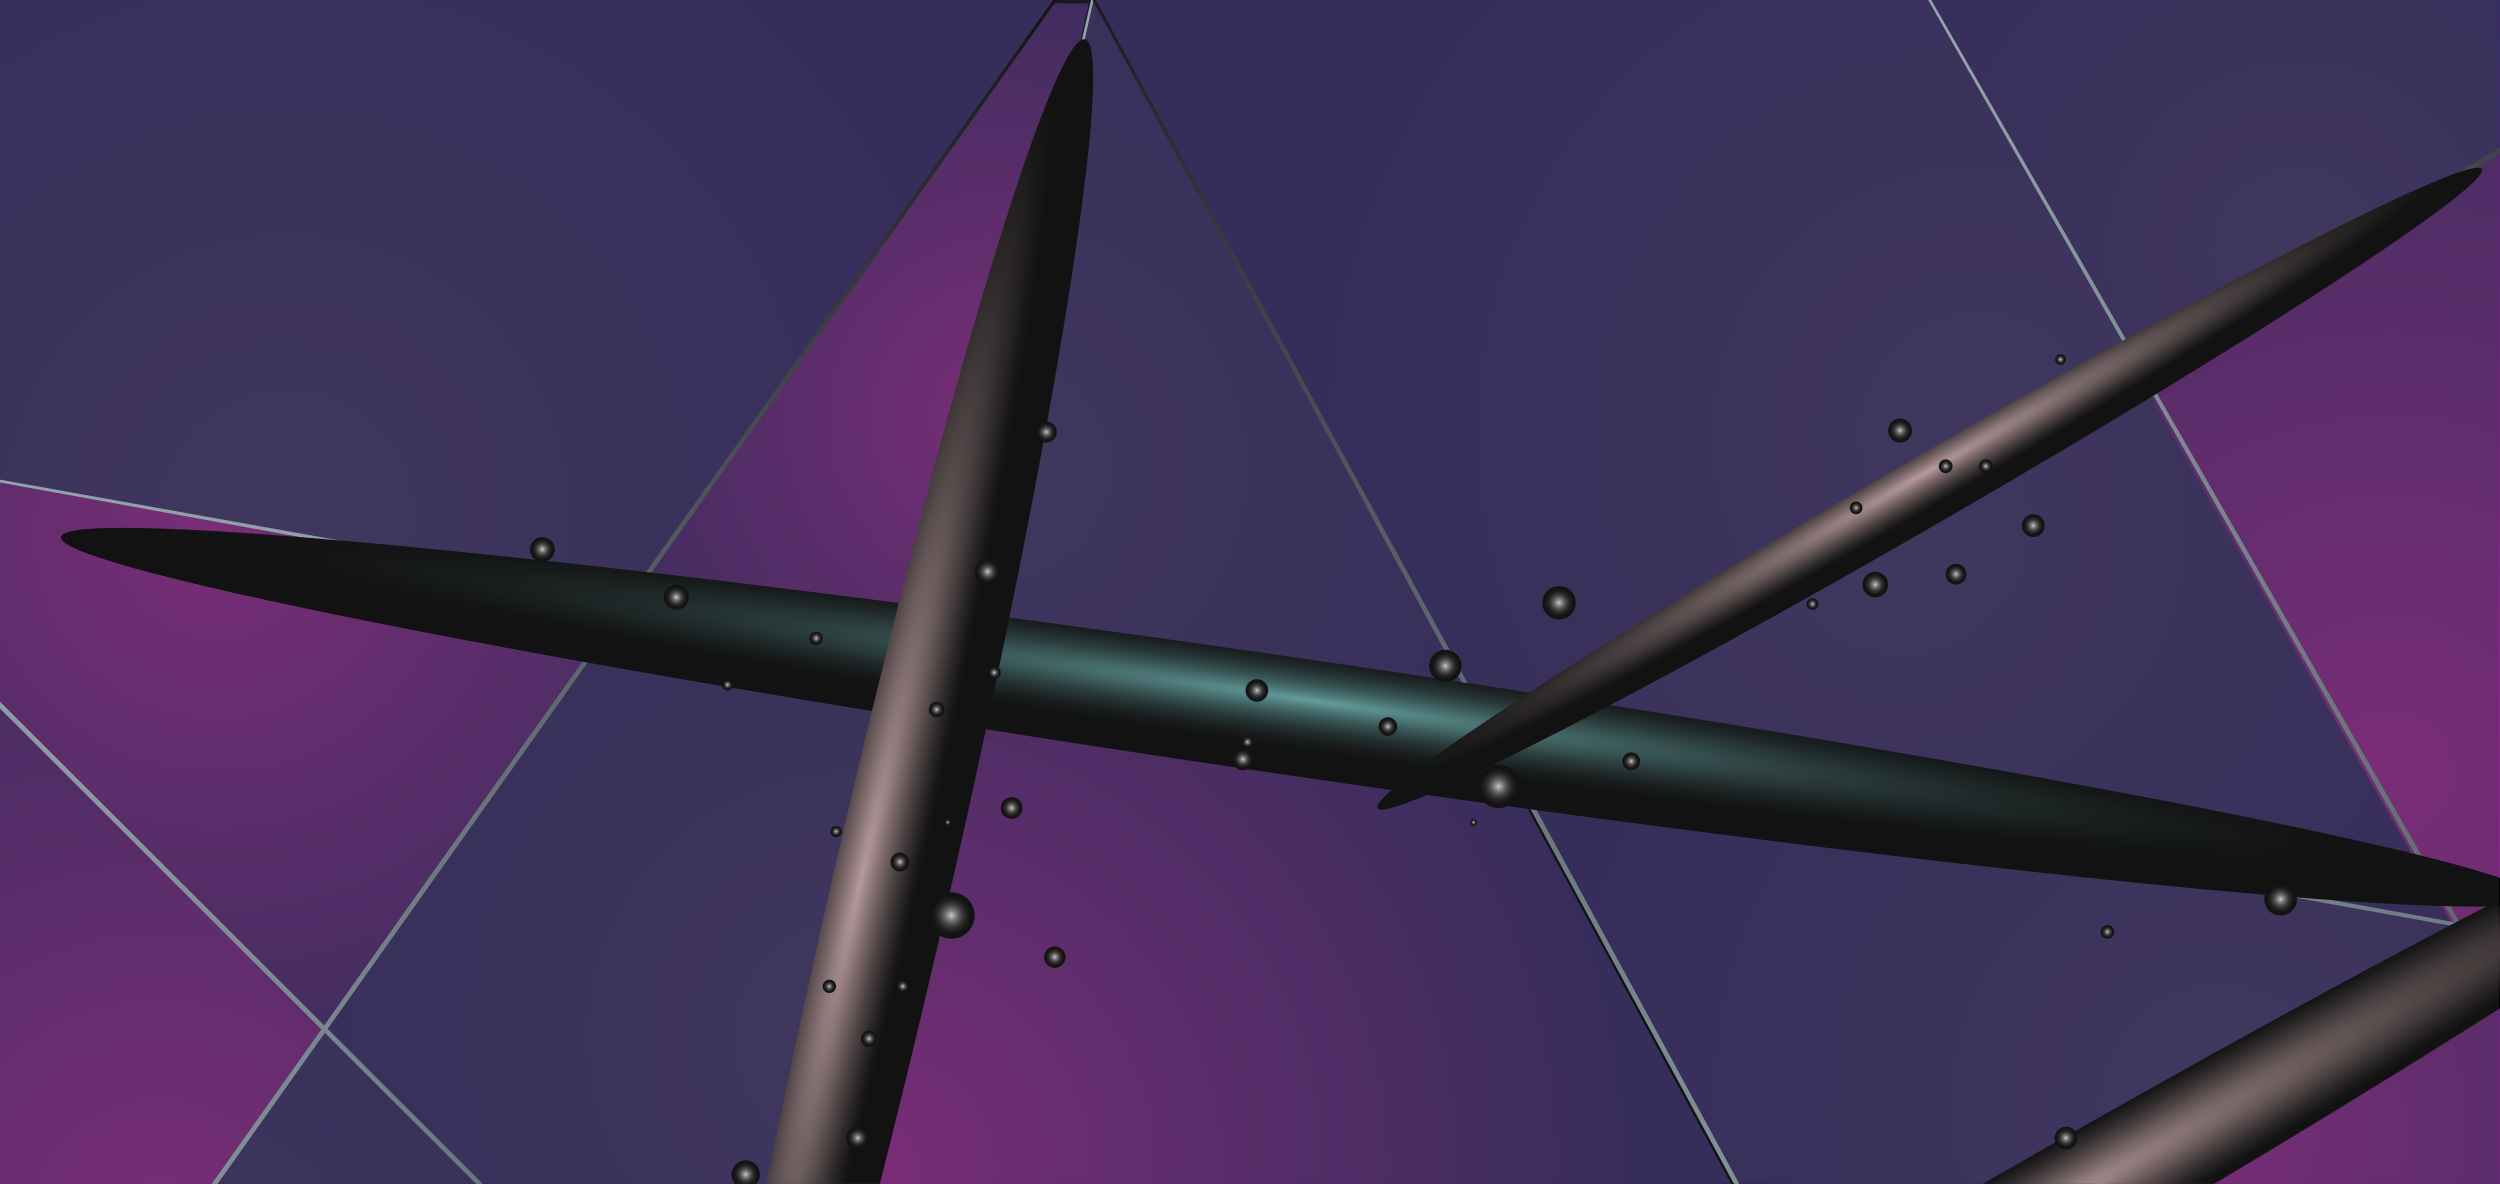 <svg width="1700" height="805" viewBox="0 0 1700 805" fill="none" xmlns="http://www.w3.org/2000/svg">
<rect x="0" y="0" width="1700" height="805" fill="#333333" stroke="none"/>
<path d="M-145.16 1208.38L2006.29 1208.38L2006.29 0L-145.16 0L-145.16 1208.38Z" fill="url(#paint0_radial_656_1051)"/>
<path style="mix-blend-mode:color-dodge" d="M220.67 699.803L516.768 995.453L642.174 443.089L430.071 404.79L220.67 699.803Z" fill="url(#paint1_radial_656_1051)"/>
<path style="mix-blend-mode:color-dodge" d="M724.528 1202.91L1239.02 912.119L1021.69 511.626L1012.4 509.947L642.174 443.089L516.768 995.453L724.528 1202.91Z" fill="url(#paint2_radial_656_1051)"/>
<path style="mix-blend-mode:color-dodge" d="M430.071 404.79L-145.16 300.914L-145.16 334.52L220.67 699.803L430.071 404.79Z" fill="url(#paint3_radial_656_1051)"/>
<path style="mix-blend-mode:color-dodge" d="M430.071 404.79L715.603 2.534L717.401 0L742.771 0L642.174 443.089L640.683 442.821L640.291 442.748L430.071 404.79Z" fill="url(#paint4_radial_656_1051)"/>
<path style="mix-blend-mode:color-dodge" d="M717.401 0L-145.16 0L-145.16 300.915L430.071 404.79L717.401 0Z" fill="url(#paint5_radial_656_1051)"/>
<path style="mix-blend-mode:color-dodge" d="M1723.42 638.343L1671.83 629.028L1688.45 658.102L1723.42 638.343Z" fill="url(#paint6_radial_656_1051)"/>
<path style="mix-blend-mode:color-dodge" d="M1018.74 506.188L1012.4 509.947L1021.69 511.626L1018.74 506.188Z" fill="url(#paint7_radial_656_1051)"/>
<path style="mix-blend-mode:color-dodge" d="M1239.02 912.119L1688.45 658.102L1671.83 629.028L1021.69 511.626L1239.02 912.119Z" fill="url(#paint8_radial_656_1051)"/>
<path style="mix-blend-mode:color-dodge" d="M1671.83 629.028L1454.05 248.143L1018.74 506.188L1021.69 511.626L1671.83 629.028Z" fill="url(#paint9_radial_656_1051)"/>
<path style="mix-blend-mode:color-dodge" d="M1872.65 -3.05176e-05L1312.18 1.84806e-05L1454.05 248.143L1872.65 -3.05176e-05Z" fill="url(#paint10_radial_656_1051)"/>
<path style="mix-blend-mode:color-dodge" d="M1671.83 629.028L1723.42 638.343L2006.29 478.468L2006.29 -6.10352e-05L1872.65 -4.93528e-05L1454.05 248.143L1671.83 629.028Z" fill="url(#paint11_radial_656_1051)"/>
<path style="mix-blend-mode:color-dodge" d="M642.174 443.089L742.771 4.7014e-05L744.048 4.69024e-05L1018.74 506.188L1017.32 507.027L1012.4 509.947L643.664 443.358L642.174 443.089Z" fill="url(#paint12_radial_656_1051)"/>
<path style="mix-blend-mode:color-dodge" d="M744.048 4.68118e-05L1312.18 -2.85593e-06L1454.05 248.143L1020.15 505.354L1018.74 506.188L744.048 4.68118e-05Z" fill="url(#paint13_radial_656_1051)"/>
<path style="mix-blend-mode:color-dodge" d="M220.67 699.803L-140.33 1208.38L468.428 1208.38L516.768 995.453L220.67 699.803Z" fill="url(#paint14_radial_656_1051)"/>
<path style="mix-blend-mode:color-dodge" d="M1688.45 658.102L2003.07 1208.38L2006.29 1208.38L2006.29 689.425L1723.42 638.343L1688.45 658.102Z" fill="url(#paint15_radial_656_1051)"/>
<path style="mix-blend-mode:color-dodge" d="M-145.16 334.52L-145.16 1208.38L-140.33 1208.38L220.67 699.803L-145.16 334.52Z" fill="url(#paint16_radial_656_1051)"/>
<path style="mix-blend-mode:color-dodge" d="M1239.02 912.119L1399.79 1208.38L2003.07 1208.38L1688.45 658.102L1239.02 912.119Z" fill="url(#paint17_radial_656_1051)"/>
<path style="mix-blend-mode:color-dodge" d="M220.67 699.803L516.768 995.453L642.174 443.089L430.071 404.79L220.67 699.803Z" fill="url(#paint18_radial_656_1051)"/>
<path style="mix-blend-mode:color-dodge" d="M721.99 1205.44L1236.48 914.654L1019.15 514.16L1009.86 512.481L639.636 445.629L514.23 997.993L721.99 1205.44Z" fill="url(#paint19_radial_656_1051)"/>
<path style="mix-blend-mode:color-dodge" d="M430.071 404.79L-145.16 300.914L-145.16 334.52L220.67 699.803L430.071 404.79Z" fill="url(#paint20_radial_656_1051)"/>
<path style="mix-blend-mode:color-dodge" d="M639.636 445.629L740.233 2.534L714.863 2.534L427.533 407.325L639.636 445.629Z" fill="url(#paint21_radial_656_1051)"/>
<path style="mix-blend-mode:color-dodge" d="M717.401 0L-145.16 0L-145.16 300.915L430.071 404.79L717.401 0Z" fill="url(#paint22_radial_656_1051)"/>
<path style="mix-blend-mode:color-dodge" d="M1723.42 638.343L1671.83 629.028L1688.45 658.102L1723.42 638.343Z" fill="url(#paint23_radial_656_1051)"/>
<path style="mix-blend-mode:color-dodge" d="M1018.74 506.188L1012.4 509.947L1021.69 511.626L1018.74 506.188Z" fill="url(#paint24_radial_656_1051)"/>
<path style="mix-blend-mode:color-dodge" d="M1239.02 912.119L1688.45 658.102L1671.83 629.028L1021.69 511.626L1239.02 912.119Z" fill="url(#paint25_radial_656_1051)"/>
<path style="mix-blend-mode:color-dodge" d="M1671.83 629.028L1454.05 248.143L1018.74 506.188L1021.69 511.626L1671.83 629.028Z" fill="url(#paint26_radial_656_1051)"/>
<path style="mix-blend-mode:color-dodge" d="M1872.65 -3.05176e-05L1312.18 1.84806e-05L1454.05 248.143L1872.65 -3.05176e-05Z" fill="url(#paint27_radial_656_1051)"/>
<path style="mix-blend-mode:color-dodge" d="M1669.29 631.563L1720.88 640.877L2003.75 481.002L2003.75 2.534L1870.12 2.534L1451.51 250.677L1669.29 631.563Z" fill="url(#paint28_radial_656_1051)"/>
<path style="mix-blend-mode:color-dodge" d="M642.174 443.089L742.771 4.7014e-05L744.048 4.69024e-05L1018.74 506.188L1017.32 507.027L1012.4 509.947L643.664 443.358L642.174 443.089Z" fill="url(#paint29_radial_656_1051)"/>
<path style="mix-blend-mode:color-dodge" d="M744.048 4.68118e-05L1312.18 -2.85593e-06L1454.05 248.143L1020.15 505.354L1018.74 506.188L744.048 4.68118e-05Z" fill="url(#paint30_radial_656_1051)"/>
<path style="mix-blend-mode:color-dodge" d="M220.67 699.803L-140.33 1208.38L468.428 1208.38L516.768 995.453L220.67 699.803Z" fill="url(#paint31_radial_656_1051)"/>
<path style="mix-blend-mode:color-dodge" d="M1688.45 658.102L2003.07 1208.38L2006.29 1208.38L2006.29 689.425L1723.42 638.343L1688.45 658.102Z" fill="url(#paint32_radial_656_1051)"/>
<path style="mix-blend-mode:color-dodge" d="M-145.16 334.52L-145.16 1208.38L-140.33 1208.38L220.67 699.803L-145.16 334.52Z" fill="url(#paint33_radial_656_1051)"/>
<path style="mix-blend-mode:color-dodge" d="M1239.02 912.119L1399.79 1208.38L2003.07 1208.38L1688.45 658.102L1239.02 912.119Z" fill="url(#paint34_radial_656_1051)"/>
<path style="mix-blend-mode:color-dodge" d="M721.99 1205.44L1236.48 914.654L1019.15 514.16L1009.86 512.481L639.636 445.629L514.23 997.993L721.99 1205.44Z" fill="url(#paint35_radial_656_1051)"/>
<path style="mix-blend-mode:color-dodge" d="M430.071 404.79L-145.16 300.914L-145.16 334.52L220.67 699.803L430.071 404.79Z" fill="url(#paint36_radial_656_1051)"/>
<path style="mix-blend-mode:color-dodge" d="M639.636 445.629L740.233 2.534L714.863 2.534L427.533 407.325L639.636 445.629Z" fill="url(#paint37_radial_656_1051)"/>
<path style="mix-blend-mode:color-dodge" d="M1669.29 631.563L1720.88 640.877L2003.75 481.002L2003.75 2.534L1870.12 2.534L1451.51 250.677L1669.29 631.563Z" fill="url(#paint38_radial_656_1051)"/>
<path style="mix-blend-mode:color-dodge" d="M-145.16 334.52L-145.16 1208.38L-140.33 1208.38L220.67 699.803L-145.16 334.52Z" fill="url(#paint39_radial_656_1051)"/>
<path style="mix-blend-mode:color-dodge" d="M1239.02 912.119L1399.79 1208.38L2003.07 1208.38L1688.45 658.102L1239.02 912.119Z" fill="url(#paint40_radial_656_1051)"/>
<path style="mix-blend-mode:color-dodge" d="M721.99 1205.44L1236.48 914.654L1019.15 514.16L1009.86 512.481L639.636 445.629L514.23 997.993L721.99 1205.44Z" fill="url(#paint41_radial_656_1051)"/>
<path style="mix-blend-mode:color-dodge" d="M430.071 404.79L-145.16 300.914L-145.16 334.52L220.67 699.803L430.071 404.79Z" fill="url(#paint42_radial_656_1051)"/>
<path style="mix-blend-mode:color-dodge" d="M639.636 445.629L740.233 2.534L714.863 2.534L427.533 407.325L639.636 445.629Z" fill="url(#paint43_radial_656_1051)"/>
<path style="mix-blend-mode:color-dodge" d="M1669.29 631.563L1720.88 640.877L2003.75 481.002L2003.75 2.534L1870.12 2.534L1451.51 250.677L1669.29 631.563Z" fill="url(#paint44_radial_656_1051)"/>
<path style="mix-blend-mode:color-dodge" d="M-145.16 334.52L-145.16 1208.38L-140.33 1208.38L220.67 699.803L-145.16 334.52Z" fill="url(#paint45_radial_656_1051)"/>
<path style="mix-blend-mode:color-dodge" d="M1239.02 912.119L1399.79 1208.38L2003.07 1208.38L1688.45 658.102L1239.02 912.119Z" fill="url(#paint46_radial_656_1051)"/>
<path style="mix-blend-mode:color-dodge" d="M-94.013 387.834L-145.16 336.668L-145.16 332.366L-91.76 385.591L126.303 603.205L220.451 697.268L222.81 699.624L344.243 820.954L515.776 992.538L518.471 995.235L562.055 1038.83L724.511 1201.56L726.243 1203.29L731.319 1208.38L728.697 1208.38L724.545 1204.25L722.814 1202.52L560.206 1040.67L517.76 998.367L515.065 995.682L342.002 823.192L220.888 702.331L218.529 699.976L123.927 605.577L-94.013 387.834Z" fill="url(#paint47_linear_656_1051)"/>
<path style="mix-blend-mode:color-dodge" d="M466.96 1208.38L501.786 1054.25L515.065 995.682L515.776 992.538L562.923 784.563L624.239 514.915L640.353 444.275L640.683 442.821L641.014 441.372L685.735 245.301L741.885 0L743.65 0L743.432 0.974L688.284 245.883L643.989 441.909L643.664 443.358L643.334 444.812L627.332 515.614L566.201 785.307L518.471 995.235L517.76 998.367L504.89 1054.96L469.896 1208.38L466.96 1208.38Z" fill="url(#paint48_linear_656_1051)"/>
<path style="mix-blend-mode:color-dodge" d="M-100.473 309.815L-145.16 301.647L-145.16 300.182L-100.181 308.204L276.411 375.716L429.22 403.235L432.694 403.862L641.014 441.372L643.989 441.909L1014.58 508.644L1014.6 508.649L1018.59 509.371L1022.73 510.115L1029.48 511.329L1668.81 627.093L1673.07 627.87L1722.97 636.905L1727.51 637.722L1782.42 647.669L2006.29 688.39L2006.29 690.46L1781.95 650.242L1723.87 639.781L1719.31 638.964L1674.84 630.953L1670.57 630.186L1028.88 514.63L1024.78 513.886L1020.64 513.136L643.334 444.812L640.353 444.275L430.929 406.351L427.449 405.719L275.946 378.284L-100.473 309.815Z" fill="url(#paint49_linear_656_1051)"/>
<path style="mix-blend-mode:color-dodge" d="M742.905 0L745.196 0L821.864 140.653L946.878 370.447L1020.13 505.321L1020.15 505.354L1020.16 505.382L1022.73 510.115L1024.78 513.886L1071.73 600.324L1196.42 830.291L1239.54 909.937L1241.1 912.835L1320.95 1060.35L1400.92 1208.38L1398.65 1208.38L1318.64 1061.59L1238.51 914.301L1236.93 911.409L1193.62 831.807L1068.78 601.924L1020.64 513.136L1018.59 509.371L1017.33 507.044L1017.32 507.027L1017.32 507.01L944.088 371.957L819.567 141.901L743.432 0.974L742.905 0Z" fill="url(#paint50_linear_656_1051)"/>
<path style="mix-blend-mode:color-dodge" d="M717.211 1208.38L712.482 1208.38L722.814 1202.52L724.511 1201.56L796.226 1160.88L1069.02 1006.37L1236.93 911.409L1239.54 909.937L1341.91 852.036L1614.9 697.856L1686.24 657.616L1689.15 655.971L1719.31 638.964L1722.97 636.905L1887.97 543.838L2006.29 477.209L2006.29 479.726L1889.26 546.109L1727.51 637.722L1723.87 639.781L1690.66 658.595L1687.74 660.245L1616.46 700.614L1343.57 854.956L1241.1 912.835L1238.51 914.301L1070.59 1009.14L797.52 1163.15L726.243 1203.29L724.545 1204.25L717.211 1208.38Z" fill="url(#paint51_linear_656_1051)"/>
<path style="mix-blend-mode:color-dodge" d="M1012.4 509.947L1014.58 508.644L1017.32 507.01L1020.13 505.321L1207.47 393.35L1402.73 277.043L1452.19 247.639L1454.54 246.246L1598.08 160.916L1793.53 44.951L1869.43 -5.28425e-05L1875.88 -5.34058e-05L1795.25 47.837L1599.71 163.646L1455.91 248.646L1453.56 250.039L1404.07 279.298L1208.31 394.765L1020.16 505.382L1017.33 507.044L1014.6 508.649L1012.4 509.947Z" fill="url(#paint52_linear_656_1051)"/>
<path style="mix-blend-mode:color-dodge" d="M1311.14 6.061e-05L1313.22 6.04283e-05L1426.59 197.475L1454.54 246.247L1455.91 248.646L1562.79 435.123L1673.07 627.87L1674.84 630.953L1689.15 655.971L1690.66 658.595L1698.82 672.86L1834.7 910.687L1970.41 1148.61L2004.44 1208.38L2001.7 1208.38L1968.13 1149.91L1831.93 912.259L1695.9 674.522L1687.74 660.245L1686.24 657.616L1670.57 630.186L1668.81 627.093L1560.03 436.695L1453.56 250.039L1452.19 247.64L1424.32 198.773L1311.14 6.061e-05Z" fill="url(#paint53_linear_656_1051)"/>
<path style="mix-blend-mode:color-dodge" d="M-141.602 1208.38L-48.535 1076.79L118.101 841.558L218.529 699.976L220.451 697.268L284.888 606.427L427.449 405.719L429.22 403.235L451.827 371.403L618.917 136.485L716.146 0L718.651 0L621.052 137.996L454.415 373.238L432.694 403.862L430.929 406.351L287.628 608.369L222.81 699.624L220.888 702.331L120.695 843.393L-46.395 1078.31L-139.053 1208.38L-141.602 1208.38Z" fill="url(#paint54_linear_656_1051)"/>
<path style="mix-blend-mode:color-dodge" d="M1331.02 815C1007.96 1001.99 755.054 1169.06 766.137 1188.15C777.22 1207.24 1048.1 1071.13 1371.16 884.134C1694.22 697.141 1947.13 530.078 1936.05 510.987C1924.96 491.896 1654.09 628.007 1331.02 815Z" fill="url(#paint55_radial_656_1051)"/>
<path style="mix-blend-mode:color-dodge" d="M41.476 365.194C38.286 387.029 412.259 459.582 876.769 527.245C1341.28 594.909 1720.42 632.06 1723.61 610.224C1726.8 588.389 1352.83 515.836 888.321 448.173C423.812 380.509 44.666 343.358 41.476 365.194Z" fill="url(#paint56_radial_656_1051)"/>
<path style="mix-blend-mode:color-dodge" d="M1300.56 312.265C1093.21 432.284 930.33 538.553 936.758 549.625C943.186 560.697 1116.49 472.378 1323.84 352.36C1531.19 232.341 1694.08 126.072 1687.65 115C1681.22 103.928 1507.92 192.247 1300.56 312.265Z" fill="url(#paint57_radial_656_1051)"/>
<path style="mix-blend-mode:color-dodge" d="M565.877 597.927C492.507 918.31 450.494 1182.02 472.038 1186.94C493.581 1191.86 570.523 936.123 643.892 615.74C717.262 295.358 759.275 31.649 737.732 26.73C716.188 21.811 639.246 277.545 565.877 597.927Z" fill="url(#paint58_radial_656_1051)"/>
<path style="mix-blend-mode:color-dodge" d="M646.947 606.791C638.221 606.791 631.148 613.854 631.148 622.567C631.148 631.28 638.222 638.343 646.947 638.343C655.673 638.343 662.747 631.28 662.747 622.567C662.747 613.854 655.673 606.791 646.947 606.791Z" fill="url(#paint59_radial_656_1051)"/>
<path style="mix-blend-mode:color-dodge" d="M607.413 581.635C604.903 584.141 604.903 588.204 607.413 590.71C609.923 593.216 613.991 593.216 616.501 590.71C619.011 588.204 619.011 584.141 616.501 581.635C613.991 579.129 609.922 579.129 607.413 581.635Z" fill="url(#paint60_radial_656_1051)"/>
<path style="mix-blend-mode:color-dodge" d="M642.174 559.194C642.174 557.88 643.244 556.811 644.561 556.811C645.877 556.811 646.947 557.88 646.947 559.194C646.947 560.509 645.877 561.578 644.561 561.578C643.244 561.578 642.174 560.509 642.174 559.194Z" fill="url(#paint61_radial_656_1051)"/>
<path style="mix-blend-mode:color-dodge" d="M568.571 561.583C566.442 561.583 564.716 563.306 564.716 565.432C564.716 567.558 566.442 569.281 568.571 569.281C570.7 569.281 572.426 567.558 572.426 565.432C572.426 563.306 570.7 561.583 568.571 561.583Z" fill="url(#paint62_radial_656_1051)"/>
<path style="mix-blend-mode:color-dodge" d="M559.457 669.977C559.054 672.456 560.74 674.793 563.223 675.195C565.707 675.598 568.046 673.914 568.449 671.434C568.852 668.955 567.166 666.619 564.683 666.216C562.2 665.814 559.86 667.497 559.457 669.977Z" fill="url(#paint63_radial_656_1051)"/>
<path style="mix-blend-mode:color-dodge" d="M585.568 705.083C584.863 708.066 586.713 711.055 589.701 711.759C592.688 712.463 595.682 710.616 596.387 707.633C597.092 704.65 595.242 701.661 592.254 700.957C589.267 700.253 586.273 702.1 585.568 705.083Z" fill="url(#paint64_radial_656_1051)"/>
<path style="mix-blend-mode:color-dodge" d="M609.443 669.734C608.865 672.179 610.382 674.628 612.83 675.205C615.279 675.782 617.732 674.268 618.31 671.824C618.888 669.379 617.371 666.929 614.923 666.352C612.474 665.775 610.021 667.289 609.443 669.734Z" fill="url(#paint65_radial_656_1051)"/>
<path style="mix-blend-mode:color-dodge" d="M636.902 477.209C633.99 477.209 631.629 479.566 631.629 482.474C631.629 485.381 633.99 487.738 636.902 487.738C639.813 487.738 642.174 485.381 642.174 482.474C642.174 479.566 639.813 477.209 636.902 477.209Z" fill="url(#paint66_radial_656_1051)"/>
<path style="mix-blend-mode:color-dodge" d="M671.622 379.94C666.72 379.94 662.747 383.908 662.747 388.802C662.747 393.696 666.72 397.663 671.622 397.663C676.523 397.663 680.496 393.696 680.496 388.802C680.496 383.908 676.523 379.94 671.622 379.94Z" fill="url(#paint67_radial_656_1051)"/>
<path style="mix-blend-mode:color-dodge" d="M711.519 286.671C707.58 286.671 704.386 289.86 704.386 293.793C704.386 297.726 707.58 300.914 711.519 300.914C715.458 300.914 718.651 297.726 718.651 293.793C718.651 289.86 715.458 286.671 711.519 286.671Z" fill="url(#paint68_radial_656_1051)"/>
<path style="mix-blend-mode:color-dodge" d="M839.95 511.077C837.049 513.974 837.049 518.671 839.95 521.568C842.851 524.465 847.555 524.465 850.456 521.568C853.358 518.671 853.358 513.974 850.456 511.077C847.555 508.18 842.851 508.18 839.95 511.077Z" fill="url(#paint69_radial_656_1051)"/>
<path style="mix-blend-mode:color-dodge" d="M943.751 487.738C940.261 487.738 937.432 490.563 937.432 494.048C937.432 497.533 940.261 500.359 943.751 500.359C947.242 500.359 950.071 497.533 950.071 494.048C950.071 490.563 947.242 487.738 943.751 487.738Z" fill="url(#paint70_radial_656_1051)"/>
<path style="mix-blend-mode:color-dodge" d="M854.691 461.802C850.43 461.802 846.976 465.251 846.976 469.506C846.976 473.76 850.43 477.209 854.691 477.209C858.951 477.209 862.406 473.76 862.406 469.506C862.406 465.251 858.951 461.802 854.691 461.802Z" fill="url(#paint71_radial_656_1051)"/>
<path style="mix-blend-mode:color-dodge" d="M676.059 452.941C673.608 452.941 671.622 454.925 671.622 457.372C671.622 459.819 673.608 461.802 676.059 461.802C678.51 461.802 680.496 459.819 680.496 457.372C680.496 454.925 678.51 452.941 676.059 452.941Z" fill="url(#paint72_radial_656_1051)"/>
<path style="mix-blend-mode:color-dodge" d="M459.889 397.657C455.174 397.657 451.351 401.475 451.351 406.183C451.351 410.892 455.174 414.709 459.889 414.709C464.605 414.709 468.428 410.892 468.428 406.183C468.428 401.475 464.605 397.657 459.889 397.657Z" fill="url(#paint73_radial_656_1051)"/>
<path style="mix-blend-mode:color-dodge" d="M365.57 365.812C361.262 367.594 359.216 372.526 361 376.828C362.785 381.129 367.724 383.172 372.032 381.39C376.34 379.608 378.386 374.677 376.602 370.375C374.817 366.073 369.878 364.031 365.57 365.812Z" fill="url(#paint74_radial_656_1051)"/>
<path style="mix-blend-mode:color-dodge" d="M550.547 433.055C549.971 435.494 551.483 437.938 553.926 438.513C556.368 439.089 558.815 437.579 559.392 435.14C559.968 432.701 558.456 430.258 556.013 429.682C553.571 429.106 551.124 430.617 550.547 433.055Z" fill="url(#paint75_radial_656_1051)"/>
<path style="mix-blend-mode:color-dodge" d="M494.727 461.797C492.595 461.797 490.867 463.522 490.867 465.651C490.867 467.78 492.595 469.506 494.727 469.506C496.859 469.506 498.587 467.78 498.587 465.651C498.587 463.522 496.859 461.797 494.727 461.797Z" fill="url(#paint76_radial_656_1051)"/>
<path style="mix-blend-mode:color-dodge" d="M1382.63 349.664C1378.34 349.664 1374.86 353.135 1374.86 357.417C1374.86 361.7 1378.34 365.171 1382.63 365.171C1386.92 365.171 1390.39 361.7 1390.39 357.417C1390.39 353.135 1386.92 349.664 1382.63 349.664Z" fill="url(#paint77_radial_656_1051)"/>
<path style="mix-blend-mode:color-dodge" d="M1347.09 313.73C1345.26 315.554 1345.26 318.512 1347.09 320.336C1348.91 322.16 1351.88 322.161 1353.7 320.336C1355.53 318.512 1355.53 315.554 1353.7 313.73C1351.88 311.906 1348.91 311.906 1347.09 313.73Z" fill="url(#paint78_radial_656_1051)"/>
<path style="mix-blend-mode:color-dodge" d="M1275.2 388.802C1270.39 388.802 1266.5 392.694 1266.5 397.495C1266.5 402.297 1270.39 406.189 1275.2 406.189C1280.01 406.189 1283.91 402.297 1283.91 397.495C1283.91 392.694 1280.01 388.802 1275.2 388.802Z" fill="url(#paint79_radial_656_1051)"/>
<path style="mix-blend-mode:color-dodge" d="M1260.5 341.34C1258.29 342.255 1257.24 344.788 1258.16 346.997C1259.07 349.207 1261.61 350.256 1263.82 349.341C1266.03 348.426 1267.08 345.893 1266.17 343.683C1265.25 341.474 1262.72 340.425 1260.5 341.34Z" fill="url(#paint80_radial_656_1051)"/>
<path style="mix-blend-mode:color-dodge" d="M1286.29 287.045C1283.12 290.217 1283.12 295.36 1286.29 298.532C1289.47 301.704 1294.62 301.704 1297.8 298.532C1300.97 295.36 1300.97 290.217 1297.8 287.045C1294.62 283.872 1289.47 283.872 1286.29 287.045Z" fill="url(#paint81_radial_656_1051)"/>
<path style="mix-blend-mode:color-dodge" d="M1232.48 406.732C1230.28 406.732 1228.49 408.517 1228.49 410.72C1228.49 412.923 1230.28 414.709 1232.48 414.709C1234.69 414.709 1236.48 412.923 1236.48 410.72C1236.48 408.517 1234.69 406.732 1232.48 406.732Z" fill="url(#paint82_radial_656_1051)"/>
<path style="mix-blend-mode:color-dodge" d="M1433.05 629.023C1430.48 629.023 1428.39 631.109 1428.39 633.683C1428.39 636.257 1430.48 638.343 1433.05 638.343C1435.63 638.343 1437.72 636.257 1437.72 633.683C1437.72 631.109 1435.63 629.023 1433.05 629.023Z" fill="url(#paint83_radial_656_1051)"/>
<path style="mix-blend-mode:color-dodge" d="M1543.01 603.657C1538.68 607.983 1538.68 614.996 1543.01 619.322C1547.34 623.648 1554.37 623.647 1558.7 619.322C1563.03 614.996 1563.03 607.983 1558.7 603.657C1554.37 599.331 1547.34 599.331 1543.01 603.657Z" fill="url(#paint84_radial_656_1051)"/>
<path style="mix-blend-mode:color-dodge" d="M1397.27 772.104C1396.29 776.272 1398.87 780.448 1403.05 781.432C1407.22 782.416 1411.4 779.834 1412.39 775.667C1413.37 771.499 1410.79 767.323 1406.62 766.339C1402.44 765.355 1398.26 767.937 1397.27 772.104Z" fill="url(#paint85_radial_656_1051)"/>
<path style="mix-blend-mode:color-dodge" d="M575.653 772.112C574.668 776.28 577.253 780.456 581.427 781.44C585.601 782.423 589.784 779.842 590.769 775.674C591.754 771.507 589.169 767.33 584.995 766.347C580.821 765.363 576.638 767.944 575.653 772.112Z" fill="url(#paint86_radial_656_1051)"/>
<path style="mix-blend-mode:color-dodge" d="M717.245 643.568C713.225 643.568 709.967 646.822 709.967 650.835C709.967 654.849 713.225 658.102 717.245 658.102C721.264 658.102 724.523 654.849 724.523 650.835C724.523 646.822 721.264 643.568 717.245 643.568Z" fill="url(#paint87_radial_656_1051)"/>
<path style="mix-blend-mode:color-dodge" d="M500.27 791.824C496.496 795.593 496.496 801.703 500.27 805.472C504.044 809.241 510.164 809.241 513.938 805.472C517.712 801.703 517.712 795.593 513.938 791.824C510.164 788.056 504.044 788.056 500.27 791.824Z" fill="url(#paint88_radial_656_1051)"/>
<path style="mix-blend-mode:color-dodge" d="M687.892 542.042C683.808 542.042 680.496 545.348 680.496 549.427C680.496 553.505 683.808 556.811 687.892 556.811C691.977 556.811 695.288 553.505 695.288 549.427C695.288 545.348 691.977 542.042 687.892 542.042Z" fill="url(#paint89_radial_656_1051)"/>
<path style="mix-blend-mode:color-dodge" d="M848.348 500.359C845.984 500.359 844.068 502.272 844.068 504.633C844.068 506.993 845.984 508.907 848.348 508.907C850.712 508.907 852.629 506.993 852.629 504.633C852.629 502.272 850.712 500.359 848.348 500.359Z" fill="url(#paint90_radial_656_1051)"/>
<path style="mix-blend-mode:color-dodge" d="M1002 556.811C1000.68 556.811 999.611 557.878 999.611 559.194C999.611 560.51 1000.68 561.577 1002 561.577C1003.32 561.577 1004.38 560.51 1004.38 559.194C1004.38 557.878 1003.32 556.811 1002 556.811Z" fill="url(#paint91_radial_656_1051)"/>
<path style="mix-blend-mode:color-dodge" d="M1104.95 513.398C1102.58 515.764 1102.58 519.6 1104.95 521.966C1107.32 524.332 1111.16 524.332 1113.53 521.966C1115.9 519.6 1115.9 515.764 1113.53 513.398C1111.16 511.032 1107.32 511.032 1104.95 513.398Z" fill="url(#paint92_radial_656_1051)"/>
<path style="mix-blend-mode:color-dodge" d="M1019.04 520.157C1010.95 520.157 1004.38 526.709 1004.38 534.792C1004.38 542.874 1010.95 549.427 1019.04 549.427C1027.14 549.427 1033.7 542.874 1033.7 534.792C1033.7 526.709 1027.14 520.157 1019.04 520.157Z" fill="url(#paint93_radial_656_1051)"/>
<path style="mix-blend-mode:color-dodge" d="M982.892 441.836C976.793 441.836 971.849 446.773 971.849 452.863C971.849 458.952 976.793 463.889 982.892 463.889C988.991 463.889 993.935 458.952 993.935 452.863C993.935 446.773 988.991 441.836 982.892 441.836Z" fill="url(#paint94_radial_656_1051)"/>
<path style="mix-blend-mode:color-dodge" d="M1060.15 398.53C1053.86 398.53 1048.76 403.625 1048.76 409.909C1048.76 416.193 1053.86 421.288 1060.15 421.288C1066.45 421.288 1071.55 416.193 1071.55 409.909C1071.55 403.625 1066.45 398.53 1060.15 398.53Z" fill="url(#paint95_radial_656_1051)"/>
<path style="mix-blend-mode:color-dodge" d="M1321.28 312.722C1318.89 313.71 1317.76 316.442 1318.74 318.826C1319.73 321.209 1322.47 322.341 1324.86 321.354C1327.24 320.367 1328.38 317.634 1327.39 315.251C1326.4 312.867 1323.66 311.735 1321.28 312.722Z" fill="url(#paint96_radial_656_1051)"/>
<path style="mix-blend-mode:color-dodge" d="M1397.45 244.462C1397.45 242.431 1399.1 240.786 1401.13 240.786C1403.16 240.786 1404.81 242.431 1404.81 244.462C1404.81 246.493 1403.16 248.137 1401.13 248.137C1399.1 248.137 1397.45 246.493 1397.45 244.462Z" fill="url(#paint97_radial_656_1051)"/>
<path style="mix-blend-mode:color-dodge" d="M1330.11 383.431C1326.22 383.431 1323.07 386.579 1323.07 390.463C1323.07 394.347 1326.22 397.495 1330.11 397.495C1334 397.495 1337.15 394.347 1337.15 390.463C1337.15 386.579 1334 383.431 1330.11 383.431Z" fill="url(#paint98_radial_656_1051)"/>
<rect width="1699.29" height="807.161" fill="#3F3F3F" fill-opacity="0.3" style="mix-blend-mode:darken"/>
<defs>
<radialGradient id="paint0_radial_656_1051" cx="0" cy="0" r="1" gradientUnits="userSpaceOnUse" gradientTransform="translate(930.563 605.472) rotate(180) scale(1170.76 946.895)">
<stop stop-color="#1A1A1A"/>
<stop offset="1"/>
</radialGradient>
<radialGradient id="paint1_radial_656_1051" cx="0" cy="0" r="1" gradientUnits="userSpaceOnUse" gradientTransform="translate(581.519 706.085) rotate(180) scale(490.927 490.194)">
<stop stop-color="#42356D"/>
<stop offset="1"/>
</radialGradient>
<radialGradient id="paint2_radial_656_1051" cx="0" cy="0" r="1" gradientUnits="userSpaceOnUse" gradientTransform="translate(596.142 796.417) rotate(180) scale(527.939 527.15)">
<stop stop-color="#42356D"/>
<stop offset="1"/>
</radialGradient>
<radialGradient id="paint3_radial_656_1051" cx="0" cy="0" r="1" gradientUnits="userSpaceOnUse" gradientTransform="translate(147.862 363.761) rotate(180) scale(441.982 441.321)">
<stop stop-color="#42356D"/>
<stop offset="1"/>
</radialGradient>
<radialGradient id="paint4_radial_656_1051" cx="0" cy="0" r="1" gradientUnits="userSpaceOnUse" gradientTransform="translate(691.354 281.603) rotate(180) scale(343.8 343.286)">
<stop stop-color="#42356D"/>
<stop offset="1"/>
</radialGradient>
<radialGradient id="paint5_radial_656_1051" cx="0" cy="0" r="1" gradientUnits="userSpaceOnUse" gradientTransform="translate(195.497 350.788) rotate(180) scale(516.437 515.665)">
<stop stop-color="#42356D"/>
<stop offset="1"/>
</radialGradient>
<radialGradient id="paint6_radial_656_1051" cx="0" cy="0" r="1" gradientUnits="userSpaceOnUse" gradientTransform="translate(1710.2 644.911) rotate(180) scale(48.973 48.9)">
<stop stop-color="#42356D"/>
<stop offset="1"/>
</radialGradient>
<radialGradient id="paint7_radial_656_1051" cx="0" cy="0" r="1" gradientUnits="userSpaceOnUse" gradientTransform="translate(1017.04 508.907) rotate(180) scale(3.81 3.804)">
<stop stop-color="#42356D"/>
<stop offset="1"/>
</radialGradient>
<radialGradient id="paint8_radial_656_1051" cx="0" cy="0" r="1" gradientUnits="userSpaceOnUse" gradientTransform="translate(1509.9 751.763) rotate(180) scale(493.325 492.588)">
<stop stop-color="#42356D"/>
<stop offset="1"/>
</radialGradient>
<radialGradient id="paint9_radial_656_1051" cx="0" cy="0" r="1" gradientUnits="userSpaceOnUse" gradientTransform="translate(1292.58 357.669) rotate(180) scale(522.594 521.813)">
<stop stop-color="#42356D"/>
<stop offset="1"/>
</radialGradient>
<radialGradient id="paint10_radial_656_1051" cx="0" cy="0" r="1" gradientUnits="userSpaceOnUse" gradientTransform="translate(1562.83 172.082) rotate(180) scale(350.624 350.1)">
<stop stop-color="#42356D"/>
<stop offset="1"/>
</radialGradient>
<radialGradient id="paint11_radial_656_1051" cx="0" cy="0" r="1" gradientUnits="userSpaceOnUse" gradientTransform="translate(1628.01 523.877) rotate(180) scale(668.455 667.456)">
<stop stop-color="#42356D"/>
<stop offset="1"/>
</radialGradient>
<radialGradient id="paint12_radial_656_1051" cx="0" cy="0" r="1" gradientUnits="userSpaceOnUse" gradientTransform="translate(679.953 318.195) rotate(180) scale(450.392 449.718)">
<stop stop-color="#42356D"/>
<stop offset="1"/>
</radialGradient>
<radialGradient id="paint13_radial_656_1051" cx="0" cy="0" r="1" gradientUnits="userSpaceOnUse" gradientTransform="translate(1347.44 294.576) rotate(180) scale(492.115 491.379)">
<stop stop-color="#42356D"/>
<stop offset="1"/>
</radialGradient>
<radialGradient id="paint14_radial_656_1051" cx="0" cy="0" r="1" gradientUnits="userSpaceOnUse" gradientTransform="translate(54.751 977.791) rotate(180) scale(655.121 654.141)">
<stop stop-color="#42356D"/>
<stop offset="1"/>
</radialGradient>
<radialGradient id="paint15_radial_656_1051" cx="0" cy="0" r="1" gradientUnits="userSpaceOnUse" gradientTransform="translate(1802.46 860.327) rotate(180) scale(306.766 306.307)">
<stop stop-color="#42356D"/>
<stop offset="1"/>
</radialGradient>
<radialGradient id="paint16_radial_656_1051" cx="0" cy="0" r="1" gradientUnits="userSpaceOnUse" gradientTransform="translate(108.884 835.096) rotate(180) scale(549.565 548.744)">
<stop stop-color="#42356D"/>
<stop offset="1"/>
</radialGradient>
<radialGradient id="paint17_radial_656_1051" cx="0" cy="0" r="1" gradientUnits="userSpaceOnUse" gradientTransform="translate(1496.11 767.242) rotate(180) scale(494.25 493.511)">
<stop stop-color="#42356D"/>
<stop offset="1"/>
</radialGradient>
<radialGradient id="paint18_radial_656_1051" cx="0" cy="0" r="1" gradientUnits="userSpaceOnUse" gradientTransform="translate(581.519 706.085) rotate(180) scale(490.927 490.194)">
<stop stop-color="#42356D"/>
<stop offset="1" stop-color="#322667"/>
</radialGradient>
<radialGradient id="paint19_radial_656_1051" cx="0" cy="0" r="1" gradientUnits="userSpaceOnUse" gradientTransform="translate(593.604 798.951) rotate(180) scale(527.939 527.15)">
<stop stop-color="#42356D"/>
<stop offset="1" stop-color="#322667"/>
</radialGradient>
<radialGradient id="paint20_radial_656_1051" cx="0" cy="0" r="1" gradientUnits="userSpaceOnUse" gradientTransform="translate(147.862 363.761) rotate(180) scale(441.982 441.321)">
<stop stop-color="#42356D"/>
<stop offset="1" stop-color="#322667"/>
</radialGradient>
<radialGradient id="paint21_radial_656_1051" cx="0" cy="0" r="1" gradientUnits="userSpaceOnUse" gradientTransform="translate(688.816 284.137) rotate(180) scale(343.8 343.286)">
<stop stop-color="#42356D"/>
<stop offset="1" stop-color="#322667"/>
</radialGradient>
<radialGradient id="paint22_radial_656_1051" cx="0" cy="0" r="1" gradientUnits="userSpaceOnUse" gradientTransform="translate(195.497 350.788) rotate(180) scale(516.437 515.665)">
<stop stop-color="#42356D"/>
<stop offset="1" stop-color="#322667"/>
</radialGradient>
<radialGradient id="paint23_radial_656_1051" cx="0" cy="0" r="1" gradientUnits="userSpaceOnUse" gradientTransform="translate(1710.2 644.911) rotate(180) scale(48.973 48.9)">
<stop stop-color="#42356D"/>
<stop offset="1" stop-color="#322667"/>
</radialGradient>
<radialGradient id="paint24_radial_656_1051" cx="0" cy="0" r="1" gradientUnits="userSpaceOnUse" gradientTransform="translate(1017.04 508.907) rotate(180) scale(3.81 3.804)">
<stop stop-color="#42356D"/>
<stop offset="1" stop-color="#322667"/>
</radialGradient>
<radialGradient id="paint25_radial_656_1051" cx="0" cy="0" r="1" gradientUnits="userSpaceOnUse" gradientTransform="translate(1509.9 751.763) rotate(180) scale(493.325 492.588)">
<stop stop-color="#42356D"/>
<stop offset="1" stop-color="#322667"/>
</radialGradient>
<radialGradient id="paint26_radial_656_1051" cx="0" cy="0" r="1" gradientUnits="userSpaceOnUse" gradientTransform="translate(1292.58 357.669) rotate(180) scale(522.594 521.813)">
<stop stop-color="#42356D"/>
<stop offset="1" stop-color="#322667"/>
</radialGradient>
<radialGradient id="paint27_radial_656_1051" cx="0" cy="0" r="1" gradientUnits="userSpaceOnUse" gradientTransform="translate(1562.83 172.082) rotate(180) scale(350.624 350.1)">
<stop stop-color="#42356D"/>
<stop offset="1" stop-color="#322667"/>
</radialGradient>
<radialGradient id="paint28_radial_656_1051" cx="0" cy="0" r="1" gradientUnits="userSpaceOnUse" gradientTransform="translate(1625.47 526.411) rotate(180) scale(668.455 667.456)">
<stop stop-color="#42356D"/>
<stop offset="1" stop-color="#322667"/>
</radialGradient>
<radialGradient id="paint29_radial_656_1051" cx="0" cy="0" r="1" gradientUnits="userSpaceOnUse" gradientTransform="translate(679.953 318.195) rotate(180) scale(450.392 449.718)">
<stop stop-color="#42356D"/>
<stop offset="1" stop-color="#322667"/>
</radialGradient>
<radialGradient id="paint30_radial_656_1051" cx="0" cy="0" r="1" gradientUnits="userSpaceOnUse" gradientTransform="translate(1347.44 294.576) rotate(180) scale(492.115 491.379)">
<stop stop-color="#42356D"/>
<stop offset="1" stop-color="#322667"/>
</radialGradient>
<radialGradient id="paint31_radial_656_1051" cx="0" cy="0" r="1" gradientUnits="userSpaceOnUse" gradientTransform="translate(54.751 977.791) rotate(180) scale(655.121 654.141)">
<stop stop-color="#42356D"/>
<stop offset="1" stop-color="#322667"/>
</radialGradient>
<radialGradient id="paint32_radial_656_1051" cx="0" cy="0" r="1" gradientUnits="userSpaceOnUse" gradientTransform="translate(1802.46 860.327) rotate(180) scale(306.766 306.307)">
<stop stop-color="#42356D"/>
<stop offset="1" stop-color="#322667"/>
</radialGradient>
<radialGradient id="paint33_radial_656_1051" cx="0" cy="0" r="1" gradientUnits="userSpaceOnUse" gradientTransform="translate(108.884 835.096) rotate(180) scale(549.565 548.744)">
<stop stop-color="#42356D"/>
<stop offset="1" stop-color="#322667"/>
</radialGradient>
<radialGradient id="paint34_radial_656_1051" cx="0" cy="0" r="1" gradientUnits="userSpaceOnUse" gradientTransform="translate(1496.11 767.242) rotate(180) scale(494.25 493.511)">
<stop stop-color="#42356D"/>
<stop offset="1" stop-color="#322667"/>
</radialGradient>
<radialGradient id="paint35_radial_656_1051" cx="0" cy="0" r="1" gradientUnits="userSpaceOnUse" gradientTransform="translate(593.604 798.951) rotate(180) scale(527.939 527.15)">
<stop stop-color="#42356D"/>
<stop offset="1" stop-color="#322667"/>
</radialGradient>
<radialGradient id="paint36_radial_656_1051" cx="0" cy="0" r="1" gradientUnits="userSpaceOnUse" gradientTransform="translate(147.862 363.761) rotate(180) scale(441.982 441.321)">
<stop stop-color="#42356D"/>
<stop offset="1" stop-color="#322667"/>
</radialGradient>
<radialGradient id="paint37_radial_656_1051" cx="0" cy="0" r="1" gradientUnits="userSpaceOnUse" gradientTransform="translate(688.816 284.137) rotate(180) scale(343.8 343.286)">
<stop stop-color="#42356D"/>
<stop offset="1" stop-color="#322667"/>
</radialGradient>
<radialGradient id="paint38_radial_656_1051" cx="0" cy="0" r="1" gradientUnits="userSpaceOnUse" gradientTransform="translate(1625.47 526.411) rotate(180) scale(668.455 667.456)">
<stop stop-color="#42356D"/>
<stop offset="1" stop-color="#322667"/>
</radialGradient>
<radialGradient id="paint39_radial_656_1051" cx="0" cy="0" r="1" gradientUnits="userSpaceOnUse" gradientTransform="translate(108.884 835.096) rotate(180) scale(549.565 548.744)">
<stop stop-color="#42356D"/>
<stop offset="1" stop-color="#322667"/>
</radialGradient>
<radialGradient id="paint40_radial_656_1051" cx="0" cy="0" r="1" gradientUnits="userSpaceOnUse" gradientTransform="translate(1496.11 767.242) rotate(180) scale(494.25 493.511)">
<stop stop-color="#42356D"/>
<stop offset="1" stop-color="#322667"/>
</radialGradient>
<radialGradient id="paint41_radial_656_1051" cx="0" cy="0" r="1" gradientUnits="userSpaceOnUse" gradientTransform="translate(593.604 798.951) rotate(180) scale(527.939 527.15)">
<stop stop-color="#93278F"/>
<stop offset="1" stop-color="#322667"/>
</radialGradient>
<radialGradient id="paint42_radial_656_1051" cx="0" cy="0" r="1" gradientUnits="userSpaceOnUse" gradientTransform="translate(147.862 363.761) rotate(180) scale(441.982 441.321)">
<stop stop-color="#93278F"/>
<stop offset="1" stop-color="#322667"/>
</radialGradient>
<radialGradient id="paint43_radial_656_1051" cx="0" cy="0" r="1" gradientUnits="userSpaceOnUse" gradientTransform="translate(688.816 284.137) rotate(180) scale(343.8 343.286)">
<stop stop-color="#93278F"/>
<stop offset="1" stop-color="#322667"/>
</radialGradient>
<radialGradient id="paint44_radial_656_1051" cx="0" cy="0" r="1" gradientUnits="userSpaceOnUse" gradientTransform="translate(1625.47 526.411) rotate(180) scale(668.455 667.456)">
<stop stop-color="#93278F"/>
<stop offset="1" stop-color="#322667"/>
</radialGradient>
<radialGradient id="paint45_radial_656_1051" cx="0" cy="0" r="1" gradientUnits="userSpaceOnUse" gradientTransform="translate(108.884 835.096) rotate(180) scale(549.565 548.744)">
<stop stop-color="#93278F"/>
<stop offset="1" stop-color="#322667"/>
</radialGradient>
<radialGradient id="paint46_radial_656_1051" cx="0" cy="0" r="1" gradientUnits="userSpaceOnUse" gradientTransform="translate(1496.11 767.242) rotate(180) scale(494.25 493.511)">
<stop stop-color="#93278F"/>
<stop offset="1" stop-color="#322667"/>
</radialGradient>
<linearGradient id="paint47_linear_656_1051" x1="731.319" y1="770.375" x2="-145.16" y2="770.375" gradientUnits="userSpaceOnUse">
<stop/>
<stop offset="0.02" stop-color="#070809"/>
<stop offset="0.17" stop-color="#353C40"/>
<stop offset="0.31" stop-color="#5C696F"/>
<stop offset="0.46" stop-color="#7C8E96"/>
<stop offset="0.6" stop-color="#95AAB4"/>
<stop offset="0.74" stop-color="#A7BEC9"/>
<stop offset="0.87" stop-color="#B2CAD6"/>
<stop offset="1" stop-color="#B6CFDB"/>
</linearGradient>
<linearGradient id="paint48_linear_656_1051" x1="743.65" y1="604.19" x2="466.96" y2="604.19" gradientUnits="userSpaceOnUse">
<stop stop-color="#B6CFDB"/>
<stop offset="0.13" stop-color="#B2CAD6"/>
<stop offset="0.26" stop-color="#A7BEC9"/>
<stop offset="0.4" stop-color="#95AAB4"/>
<stop offset="0.54" stop-color="#7C8E96"/>
<stop offset="0.69" stop-color="#5C696F"/>
<stop offset="0.83" stop-color="#353C40"/>
<stop offset="0.98" stop-color="#070809"/>
<stop offset="1"/>
</linearGradient>
<linearGradient id="paint49_linear_656_1051" x1="2006.29" y1="495.323" x2="-145.16" y2="495.324" gradientUnits="userSpaceOnUse">
<stop stop-color="#76868D"/>
<stop offset="0.07" stop-color="#7D8E96"/>
<stop offset="0.31" stop-color="#96AAB4"/>
<stop offset="0.55" stop-color="#A7BEC9"/>
<stop offset="0.78" stop-color="#B2CAD6"/>
<stop offset="1" stop-color="#B6CFDB"/>
</linearGradient>
<linearGradient id="paint50_linear_656_1051" x1="1386.2" y1="1230.03" x2="742.597" y2="-55.4" gradientUnits="userSpaceOnUse">
<stop stop-color="#B6CFDB"/>
<stop offset="0.13" stop-color="#B2CAD6"/>
<stop offset="0.26" stop-color="#A7BEC9"/>
<stop offset="0.4" stop-color="#95AAB4"/>
<stop offset="0.54" stop-color="#7C8E96"/>
<stop offset="0.69" stop-color="#5C696F"/>
<stop offset="0.83" stop-color="#353C40"/>
<stop offset="0.98" stop-color="#070809"/>
<stop offset="1"/>
</linearGradient>
<linearGradient id="paint51_linear_656_1051" x1="2006.29" y1="842.794" x2="712.482" y2="842.794" gradientUnits="userSpaceOnUse">
<stop/>
<stop offset="0.02" stop-color="#070809"/>
<stop offset="0.17" stop-color="#353C40"/>
<stop offset="0.31" stop-color="#5C696F"/>
<stop offset="0.46" stop-color="#7C8E96"/>
<stop offset="0.6" stop-color="#95AAB4"/>
<stop offset="0.74" stop-color="#A7BEC9"/>
<stop offset="0.87" stop-color="#B2CAD6"/>
<stop offset="1" stop-color="#B6CFDB"/>
</linearGradient>
<linearGradient id="paint52_linear_656_1051" x1="1875.88" y1="254.974" x2="1012.4" y2="254.974" gradientUnits="userSpaceOnUse">
<stop/>
<stop offset="0.02" stop-color="#070809"/>
<stop offset="0.17" stop-color="#353C40"/>
<stop offset="0.31" stop-color="#5C696F"/>
<stop offset="0.46" stop-color="#7C8E96"/>
<stop offset="0.6" stop-color="#95AAB4"/>
<stop offset="0.74" stop-color="#A7BEC9"/>
<stop offset="0.87" stop-color="#B2CAD6"/>
<stop offset="1" stop-color="#B6CFDB"/>
</linearGradient>
<linearGradient id="paint53_linear_656_1051" x1="1998.58" y1="1278.82" x2="1360.59" y2="12.072" gradientUnits="userSpaceOnUse">
<stop stop-color="#6E7D85"/>
<stop offset="0.08" stop-color="#6C7B83"/>
<stop offset="0.48" stop-color="#69787F"/>
<stop offset="0.73" stop-color="#8FA3AC"/>
<stop offset="1" stop-color="#B6CFDB"/>
</linearGradient>
<linearGradient id="paint54_linear_656_1051" x1="718.651" y1="604.19" x2="-141.602" y2="604.19" gradientUnits="userSpaceOnUse">
<stop/>
<stop offset="0.02" stop-color="#070809"/>
<stop offset="0.17" stop-color="#353C40"/>
<stop offset="0.31" stop-color="#5C696F"/>
<stop offset="0.46" stop-color="#7C8E96"/>
<stop offset="0.6" stop-color="#95AAB4"/>
<stop offset="0.74" stop-color="#A7BEC9"/>
<stop offset="0.87" stop-color="#B2CAD6"/>
<stop offset="1" stop-color="#B6CFDB"/>
</linearGradient>
<radialGradient id="paint55_radial_656_1051" cx="0" cy="0" r="1" gradientUnits="userSpaceOnUse" gradientTransform="translate(1353.39 845.218) rotate(-120.117) scale(38.717 639.304)">
<stop stop-color="#E9C1C5"/>
<stop offset="0.28" stop-color="#997E81"/>
<stop offset="0.54" stop-color="#574849"/>
<stop offset="0.75" stop-color="#282121"/>
<stop offset="0.91" stop-color="#0A0909"/>
<stop offset="1"/>
</radialGradient>
<radialGradient id="paint56_radial_656_1051" cx="0" cy="0" r="1" gradientUnits="userSpaceOnUse" gradientTransform="translate(889.824 476.209) rotate(-81.708) scale(38.7 804.182)">
<stop stop-color="#73C5C5"/>
<stop offset="0.02" stop-color="#6EBDBD"/>
<stop offset="0.15" stop-color="#518B8B"/>
<stop offset="0.29" stop-color="#386060"/>
<stop offset="0.43" stop-color="#243D3D"/>
<stop offset="0.57" stop-color="#142222"/>
<stop offset="0.71" stop-color="#080F0F"/>
<stop offset="0.85" stop-color="#020303"/>
<stop offset="1"/>
</radialGradient>
<radialGradient id="paint57_radial_656_1051" cx="0" cy="0" r="1" gradientUnits="userSpaceOnUse" gradientTransform="translate(1308.91 321.743) rotate(-120.147) scale(22.593 410.208)">
<stop stop-color="#E9C1C5"/>
<stop offset="0.28" stop-color="#997E81"/>
<stop offset="0.54" stop-color="#574849"/>
<stop offset="0.75" stop-color="#282121"/>
<stop offset="0.91" stop-color="#0A0909"/>
<stop offset="1"/>
</radialGradient>
<radialGradient id="paint58_radial_656_1051" cx="0" cy="0" r="1" gradientUnits="userSpaceOnUse" gradientTransform="translate(585.37 597.924) rotate(-167.159) scale(38.767 564.598)">
<stop stop-color="#E9C1C5"/>
<stop offset="0.28" stop-color="#997E81"/>
<stop offset="0.54" stop-color="#574849"/>
<stop offset="0.75" stop-color="#282121"/>
<stop offset="0.91" stop-color="#0A0909"/>
<stop offset="1"/>
</radialGradient>
<radialGradient id="paint59_radial_656_1051" cx="0" cy="0" r="1" gradientUnits="userSpaceOnUse" gradientTransform="translate(646.914 622.461) rotate(180) scale(14.959 14.937)">
<stop offset="0.01" stop-color="white"/>
<stop offset="0.03" stop-color="#F7F7F7"/>
<stop offset="0.14" stop-color="#BEBEBE"/>
<stop offset="0.26" stop-color="#8B8B8B"/>
<stop offset="0.38" stop-color="#606060"/>
<stop offset="0.5" stop-color="#3D3D3D"/>
<stop offset="0.62" stop-color="#222222"/>
<stop offset="0.74" stop-color="#0F0F0F"/>
<stop offset="0.87" stop-color="#030303"/>
<stop offset="1"/>
</radialGradient>
<radialGradient id="paint60_radial_656_1051" cx="0" cy="0" r="1" gradientUnits="userSpaceOnUse" gradientTransform="translate(611.941 586.132) rotate(-180) scale(6.085 6.075)">
<stop offset="0.01" stop-color="white"/>
<stop offset="0.03" stop-color="#F7F7F7"/>
<stop offset="0.14" stop-color="#BEBEBE"/>
<stop offset="0.26" stop-color="#8B8B8B"/>
<stop offset="0.38" stop-color="#606060"/>
<stop offset="0.5" stop-color="#3D3D3D"/>
<stop offset="0.62" stop-color="#222222"/>
<stop offset="0.74" stop-color="#0F0F0F"/>
<stop offset="0.87" stop-color="#030303"/>
<stop offset="1"/>
</radialGradient>
<radialGradient id="paint61_radial_656_1051" cx="0" cy="0" r="1" gradientUnits="userSpaceOnUse" gradientTransform="translate(644.555 559.178) rotate(180) scale(2.264 2.26)">
<stop offset="0.01" stop-color="white"/>
<stop offset="0.03" stop-color="#F7F7F7"/>
<stop offset="0.14" stop-color="#BEBEBE"/>
<stop offset="0.26" stop-color="#8B8B8B"/>
<stop offset="0.38" stop-color="#606060"/>
<stop offset="0.5" stop-color="#3D3D3D"/>
<stop offset="0.62" stop-color="#222222"/>
<stop offset="0.74" stop-color="#0F0F0F"/>
<stop offset="0.87" stop-color="#030303"/>
<stop offset="1"/>
</radialGradient>
<radialGradient id="paint62_radial_656_1051" cx="0" cy="0" r="1" gradientUnits="userSpaceOnUse" gradientTransform="translate(568.56 565.404) rotate(180) scale(3.653 3.648)">
<stop offset="0.01" stop-color="white"/>
<stop offset="0.03" stop-color="#F7F7F7"/>
<stop offset="0.14" stop-color="#BEBEBE"/>
<stop offset="0.26" stop-color="#8B8B8B"/>
<stop offset="0.38" stop-color="#606060"/>
<stop offset="0.5" stop-color="#3D3D3D"/>
<stop offset="0.62" stop-color="#222222"/>
<stop offset="0.74" stop-color="#0F0F0F"/>
<stop offset="0.87" stop-color="#030303"/>
<stop offset="1"/>
</radialGradient>
<radialGradient id="paint63_radial_656_1051" cx="0" cy="0" r="1" gradientUnits="userSpaceOnUse" gradientTransform="translate(563.917 670.738) rotate(180) scale(4.314 4.308)">
<stop offset="0.01" stop-color="white"/>
<stop offset="0.03" stop-color="#F7F7F7"/>
<stop offset="0.14" stop-color="#BEBEBE"/>
<stop offset="0.26" stop-color="#8B8B8B"/>
<stop offset="0.38" stop-color="#606060"/>
<stop offset="0.5" stop-color="#3D3D3D"/>
<stop offset="0.62" stop-color="#222222"/>
<stop offset="0.74" stop-color="#0F0F0F"/>
<stop offset="0.87" stop-color="#030303"/>
<stop offset="1"/>
</radialGradient>
<radialGradient id="paint64_radial_656_1051" cx="0" cy="0" r="1" gradientUnits="userSpaceOnUse" gradientTransform="translate(590.988 706.263) rotate(-180) scale(5.261 5.253)">
<stop offset="0.01" stop-color="white"/>
<stop offset="0.03" stop-color="#F7F7F7"/>
<stop offset="0.14" stop-color="#BEBEBE"/>
<stop offset="0.26" stop-color="#8B8B8B"/>
<stop offset="0.38" stop-color="#606060"/>
<stop offset="0.5" stop-color="#3D3D3D"/>
<stop offset="0.62" stop-color="#222222"/>
<stop offset="0.74" stop-color="#0F0F0F"/>
<stop offset="0.87" stop-color="#030303"/>
<stop offset="1"/>
</radialGradient>
<radialGradient id="paint65_radial_656_1051" cx="0" cy="0" r="1" gradientUnits="userSpaceOnUse" gradientTransform="translate(613.885 670.683) rotate(180) scale(4.314 4.308)">
<stop offset="0.01" stop-color="white"/>
<stop offset="0.03" stop-color="#F7F7F7"/>
<stop offset="0.14" stop-color="#BEBEBE"/>
<stop offset="0.26" stop-color="#8B8B8B"/>
<stop offset="0.38" stop-color="#606060"/>
<stop offset="0.5" stop-color="#3D3D3D"/>
<stop offset="0.62" stop-color="#222222"/>
<stop offset="0.74" stop-color="#0F0F0F"/>
<stop offset="0.87" stop-color="#030303"/>
<stop offset="1"/>
</radialGradient>
<radialGradient id="paint66_radial_656_1051" cx="0" cy="0" r="1" gradientUnits="userSpaceOnUse" gradientTransform="translate(636.885 482.44) rotate(180) scale(4.992 4.985)">
<stop offset="0.01" stop-color="white"/>
<stop offset="0.03" stop-color="#F7F7F7"/>
<stop offset="0.14" stop-color="#BEBEBE"/>
<stop offset="0.26" stop-color="#8B8B8B"/>
<stop offset="0.38" stop-color="#606060"/>
<stop offset="0.5" stop-color="#3D3D3D"/>
<stop offset="0.62" stop-color="#222222"/>
<stop offset="0.74" stop-color="#0F0F0F"/>
<stop offset="0.87" stop-color="#030303"/>
<stop offset="1"/>
</radialGradient>
<radialGradient id="paint67_radial_656_1051" cx="0" cy="0" r="1" gradientUnits="userSpaceOnUse" gradientTransform="translate(671.605 388.74) rotate(180) scale(8.398 8.386)">
<stop offset="0.01" stop-color="white"/>
<stop offset="0.03" stop-color="#F7F7F7"/>
<stop offset="0.14" stop-color="#BEBEBE"/>
<stop offset="0.26" stop-color="#8B8B8B"/>
<stop offset="0.38" stop-color="#606060"/>
<stop offset="0.5" stop-color="#3D3D3D"/>
<stop offset="0.62" stop-color="#222222"/>
<stop offset="0.74" stop-color="#0F0F0F"/>
<stop offset="0.87" stop-color="#030303"/>
<stop offset="1"/>
</radialGradient>
<radialGradient id="paint68_radial_656_1051" cx="0" cy="0" r="1" gradientUnits="userSpaceOnUse" gradientTransform="translate(711.502 293.748) rotate(180) scale(6.751 6.741)">
<stop offset="0.01" stop-color="white"/>
<stop offset="0.03" stop-color="#F7F7F7"/>
<stop offset="0.14" stop-color="#BEBEBE"/>
<stop offset="0.26" stop-color="#8B8B8B"/>
<stop offset="0.38" stop-color="#606060"/>
<stop offset="0.5" stop-color="#3D3D3D"/>
<stop offset="0.62" stop-color="#222222"/>
<stop offset="0.74" stop-color="#0F0F0F"/>
<stop offset="0.87" stop-color="#030303"/>
<stop offset="1"/>
</radialGradient>
<radialGradient id="paint69_radial_656_1051" cx="0" cy="0" r="1" gradientUnits="userSpaceOnUse" gradientTransform="translate(845.183 516.274) rotate(180) scale(7.031 7.021)">
<stop offset="0.01" stop-color="white"/>
<stop offset="0.03" stop-color="#F7F7F7"/>
<stop offset="0.14" stop-color="#BEBEBE"/>
<stop offset="0.26" stop-color="#8B8B8B"/>
<stop offset="0.38" stop-color="#606060"/>
<stop offset="0.5" stop-color="#3D3D3D"/>
<stop offset="0.62" stop-color="#222222"/>
<stop offset="0.74" stop-color="#0F0F0F"/>
<stop offset="0.87" stop-color="#030303"/>
<stop offset="1"/>
</radialGradient>
<radialGradient id="paint70_radial_656_1051" cx="0" cy="0" r="1" gradientUnits="userSpaceOnUse" gradientTransform="translate(943.74 494.003) rotate(180) scale(5.984 5.975)">
<stop offset="0.01" stop-color="white"/>
<stop offset="0.03" stop-color="#F7F7F7"/>
<stop offset="0.14" stop-color="#BEBEBE"/>
<stop offset="0.26" stop-color="#8B8B8B"/>
<stop offset="0.38" stop-color="#606060"/>
<stop offset="0.5" stop-color="#3D3D3D"/>
<stop offset="0.62" stop-color="#222222"/>
<stop offset="0.74" stop-color="#0F0F0F"/>
<stop offset="0.87" stop-color="#030303"/>
<stop offset="1"/>
</radialGradient>
<radialGradient id="paint71_radial_656_1051" cx="0" cy="0" r="1" gradientUnits="userSpaceOnUse" gradientTransform="translate(854.674 469.45) rotate(180) scale(7.306 7.295)">
<stop offset="0.01" stop-color="white"/>
<stop offset="0.03" stop-color="#F7F7F7"/>
<stop offset="0.14" stop-color="#BEBEBE"/>
<stop offset="0.26" stop-color="#8B8B8B"/>
<stop offset="0.38" stop-color="#606060"/>
<stop offset="0.5" stop-color="#3D3D3D"/>
<stop offset="0.62" stop-color="#222222"/>
<stop offset="0.74" stop-color="#0F0F0F"/>
<stop offset="0.87" stop-color="#030303"/>
<stop offset="1"/>
</radialGradient>
<radialGradient id="paint72_radial_656_1051" cx="0" cy="0" r="1" gradientUnits="userSpaceOnUse" gradientTransform="translate(676.048 457.338) rotate(180) scale(4.202 4.196)">
<stop offset="0.01" stop-color="white"/>
<stop offset="0.03" stop-color="#F7F7F7"/>
<stop offset="0.14" stop-color="#BEBEBE"/>
<stop offset="0.26" stop-color="#8B8B8B"/>
<stop offset="0.38" stop-color="#606060"/>
<stop offset="0.5" stop-color="#3D3D3D"/>
<stop offset="0.62" stop-color="#222222"/>
<stop offset="0.74" stop-color="#0F0F0F"/>
<stop offset="0.87" stop-color="#030303"/>
<stop offset="1"/>
</radialGradient>
<radialGradient id="paint73_radial_656_1051" cx="0" cy="0" r="1" gradientUnits="userSpaceOnUse" gradientTransform="translate(459.867 406.127) rotate(180) scale(8.085 8.073)">
<stop offset="0.01" stop-color="white"/>
<stop offset="0.03" stop-color="#F7F7F7"/>
<stop offset="0.14" stop-color="#BEBEBE"/>
<stop offset="0.26" stop-color="#8B8B8B"/>
<stop offset="0.38" stop-color="#606060"/>
<stop offset="0.5" stop-color="#3D3D3D"/>
<stop offset="0.62" stop-color="#222222"/>
<stop offset="0.74" stop-color="#0F0F0F"/>
<stop offset="0.87" stop-color="#030303"/>
<stop offset="1"/>
</radialGradient>
<radialGradient id="paint74_radial_656_1051" cx="0" cy="0" r="1" gradientUnits="userSpaceOnUse" gradientTransform="translate(368.783 373.547) rotate(-180) scale(7.995 7.983)">
<stop offset="0.01" stop-color="white"/>
<stop offset="0.03" stop-color="#F7F7F7"/>
<stop offset="0.14" stop-color="#BEBEBE"/>
<stop offset="0.26" stop-color="#8B8B8B"/>
<stop offset="0.38" stop-color="#606060"/>
<stop offset="0.5" stop-color="#3D3D3D"/>
<stop offset="0.62" stop-color="#222222"/>
<stop offset="0.74" stop-color="#0F0F0F"/>
<stop offset="0.87" stop-color="#030303"/>
<stop offset="1"/>
</radialGradient>
<radialGradient id="paint75_radial_656_1051" cx="0" cy="0" r="1" gradientUnits="userSpaceOnUse" gradientTransform="translate(554.998 433.999) rotate(180) scale(4.303 4.296)">
<stop offset="0.01" stop-color="white"/>
<stop offset="0.03" stop-color="#F7F7F7"/>
<stop offset="0.14" stop-color="#BEBEBE"/>
<stop offset="0.26" stop-color="#8B8B8B"/>
<stop offset="0.38" stop-color="#606060"/>
<stop offset="0.5" stop-color="#3D3D3D"/>
<stop offset="0.62" stop-color="#222222"/>
<stop offset="0.74" stop-color="#0F0F0F"/>
<stop offset="0.87" stop-color="#030303"/>
<stop offset="1"/>
</radialGradient>
<radialGradient id="paint76_radial_656_1051" cx="0" cy="0" r="1" gradientUnits="userSpaceOnUse" gradientTransform="translate(494.721 465.629) rotate(180) scale(3.653 3.648)">
<stop offset="0.01" stop-color="white"/>
<stop offset="0.03" stop-color="#F7F7F7"/>
<stop offset="0.14" stop-color="#BEBEBE"/>
<stop offset="0.26" stop-color="#8B8B8B"/>
<stop offset="0.38" stop-color="#606060"/>
<stop offset="0.5" stop-color="#3D3D3D"/>
<stop offset="0.62" stop-color="#222222"/>
<stop offset="0.74" stop-color="#0F0F0F"/>
<stop offset="0.87" stop-color="#030303"/>
<stop offset="1"/>
</radialGradient>
<radialGradient id="paint77_radial_656_1051" cx="0" cy="0" r="1" gradientUnits="userSpaceOnUse" gradientTransform="translate(1382.61 357.367) rotate(180) scale(7.351 7.34)">
<stop offset="0.01" stop-color="white"/>
<stop offset="0.03" stop-color="#F7F7F7"/>
<stop offset="0.14" stop-color="#BEBEBE"/>
<stop offset="0.26" stop-color="#8B8B8B"/>
<stop offset="0.38" stop-color="#606060"/>
<stop offset="0.5" stop-color="#3D3D3D"/>
<stop offset="0.62" stop-color="#222222"/>
<stop offset="0.74" stop-color="#0F0F0F"/>
<stop offset="0.87" stop-color="#030303"/>
<stop offset="1"/>
</radialGradient>
<radialGradient id="paint78_radial_656_1051" cx="0" cy="0" r="1" gradientUnits="userSpaceOnUse" gradientTransform="translate(1350.38 317.003) rotate(180) scale(4.432 4.425)">
<stop offset="0.01" stop-color="white"/>
<stop offset="0.03" stop-color="#F7F7F7"/>
<stop offset="0.14" stop-color="#BEBEBE"/>
<stop offset="0.26" stop-color="#8B8B8B"/>
<stop offset="0.38" stop-color="#606060"/>
<stop offset="0.5" stop-color="#3D3D3D"/>
<stop offset="0.62" stop-color="#222222"/>
<stop offset="0.74" stop-color="#0F0F0F"/>
<stop offset="0.87" stop-color="#030303"/>
<stop offset="1"/>
</radialGradient>
<radialGradient id="paint79_radial_656_1051" cx="0" cy="0" r="1" gradientUnits="userSpaceOnUse" gradientTransform="translate(1275.18 397.434) rotate(180) scale(8.242 8.229)">
<stop offset="0.01" stop-color="white"/>
<stop offset="0.03" stop-color="#F7F7F7"/>
<stop offset="0.14" stop-color="#BEBEBE"/>
<stop offset="0.26" stop-color="#8B8B8B"/>
<stop offset="0.38" stop-color="#606060"/>
<stop offset="0.5" stop-color="#3D3D3D"/>
<stop offset="0.62" stop-color="#222222"/>
<stop offset="0.74" stop-color="#0F0F0F"/>
<stop offset="0.87" stop-color="#030303"/>
<stop offset="1"/>
</radialGradient>
<radialGradient id="paint80_radial_656_1051" cx="0" cy="0" r="1" gradientUnits="userSpaceOnUse" gradientTransform="translate(1262.15 345.308) rotate(180) scale(4.107 4.101)">
<stop offset="0.01" stop-color="white"/>
<stop offset="0.03" stop-color="#F7F7F7"/>
<stop offset="0.14" stop-color="#BEBEBE"/>
<stop offset="0.26" stop-color="#8B8B8B"/>
<stop offset="0.38" stop-color="#606060"/>
<stop offset="0.5" stop-color="#3D3D3D"/>
<stop offset="0.62" stop-color="#222222"/>
<stop offset="0.74" stop-color="#0F0F0F"/>
<stop offset="0.87" stop-color="#030303"/>
<stop offset="1"/>
</radialGradient>
<radialGradient id="paint81_radial_656_1051" cx="0" cy="0" r="1" gradientUnits="userSpaceOnUse" gradientTransform="translate(1292.02 292.735) rotate(-180) scale(7.704 7.692)">
<stop offset="0.01" stop-color="white"/>
<stop offset="0.03" stop-color="#F7F7F7"/>
<stop offset="0.14" stop-color="#BEBEBE"/>
<stop offset="0.26" stop-color="#8B8B8B"/>
<stop offset="0.38" stop-color="#606060"/>
<stop offset="0.5" stop-color="#3D3D3D"/>
<stop offset="0.62" stop-color="#222222"/>
<stop offset="0.74" stop-color="#0F0F0F"/>
<stop offset="0.87" stop-color="#030303"/>
<stop offset="1"/>
</radialGradient>
<radialGradient id="paint82_radial_656_1051" cx="0" cy="0" r="1" gradientUnits="userSpaceOnUse" gradientTransform="translate(1232.48 410.692) rotate(180) scale(3.782 3.776)">
<stop offset="0.01" stop-color="white"/>
<stop offset="0.03" stop-color="#F7F7F7"/>
<stop offset="0.14" stop-color="#BEBEBE"/>
<stop offset="0.26" stop-color="#8B8B8B"/>
<stop offset="0.38" stop-color="#606060"/>
<stop offset="0.5" stop-color="#3D3D3D"/>
<stop offset="0.62" stop-color="#222222"/>
<stop offset="0.74" stop-color="#0F0F0F"/>
<stop offset="0.87" stop-color="#030303"/>
<stop offset="1"/>
</radialGradient>
<radialGradient id="paint83_radial_656_1051" cx="0" cy="0" r="1" gradientUnits="userSpaceOnUse" gradientTransform="translate(1433.04 633.655) rotate(180) scale(4.415 4.408)">
<stop offset="0.01" stop-color="white"/>
<stop offset="0.03" stop-color="#F7F7F7"/>
<stop offset="0.14" stop-color="#BEBEBE"/>
<stop offset="0.26" stop-color="#8B8B8B"/>
<stop offset="0.38" stop-color="#606060"/>
<stop offset="0.5" stop-color="#3D3D3D"/>
<stop offset="0.62" stop-color="#222222"/>
<stop offset="0.74" stop-color="#0F0F0F"/>
<stop offset="0.87" stop-color="#030303"/>
<stop offset="1"/>
</radialGradient>
<radialGradient id="paint84_radial_656_1051" cx="0" cy="0" r="1" gradientUnits="userSpaceOnUse" gradientTransform="translate(1550.83 611.414) rotate(180) scale(10.499 10.484)">
<stop offset="0.01" stop-color="white"/>
<stop offset="0.03" stop-color="#F7F7F7"/>
<stop offset="0.14" stop-color="#BEBEBE"/>
<stop offset="0.26" stop-color="#8B8B8B"/>
<stop offset="0.38" stop-color="#606060"/>
<stop offset="0.5" stop-color="#3D3D3D"/>
<stop offset="0.62" stop-color="#222222"/>
<stop offset="0.74" stop-color="#0F0F0F"/>
<stop offset="0.87" stop-color="#030303"/>
<stop offset="1"/>
</radialGradient>
<radialGradient id="paint85_radial_656_1051" cx="0" cy="0" r="1" gradientUnits="userSpaceOnUse" gradientTransform="translate(1404.83 773.801) rotate(-180) scale(7.351 7.34)">
<stop offset="0.01" stop-color="white"/>
<stop offset="0.03" stop-color="#F7F7F7"/>
<stop offset="0.14" stop-color="#BEBEBE"/>
<stop offset="0.26" stop-color="#8B8B8B"/>
<stop offset="0.38" stop-color="#606060"/>
<stop offset="0.5" stop-color="#3D3D3D"/>
<stop offset="0.62" stop-color="#222222"/>
<stop offset="0.74" stop-color="#0F0F0F"/>
<stop offset="0.87" stop-color="#030303"/>
<stop offset="1"/>
</radialGradient>
<radialGradient id="paint86_radial_656_1051" cx="0" cy="0" r="1" gradientUnits="userSpaceOnUse" gradientTransform="translate(583.213 773.772) rotate(-180) scale(7.351 7.34)">
<stop offset="0.01" stop-color="white"/>
<stop offset="0.03" stop-color="#F7F7F7"/>
<stop offset="0.14" stop-color="#BEBEBE"/>
<stop offset="0.26" stop-color="#8B8B8B"/>
<stop offset="0.38" stop-color="#606060"/>
<stop offset="0.5" stop-color="#3D3D3D"/>
<stop offset="0.62" stop-color="#222222"/>
<stop offset="0.74" stop-color="#0F0F0F"/>
<stop offset="0.87" stop-color="#030303"/>
<stop offset="1"/>
</radialGradient>
<radialGradient id="paint87_radial_656_1051" cx="0" cy="0" r="1" gradientUnits="userSpaceOnUse" gradientTransform="translate(717.234 650.785) rotate(180) scale(6.891 6.881)">
<stop offset="0.01" stop-color="white"/>
<stop offset="0.03" stop-color="#F7F7F7"/>
<stop offset="0.14" stop-color="#BEBEBE"/>
<stop offset="0.26" stop-color="#8B8B8B"/>
<stop offset="0.38" stop-color="#606060"/>
<stop offset="0.5" stop-color="#3D3D3D"/>
<stop offset="0.62" stop-color="#222222"/>
<stop offset="0.74" stop-color="#0F0F0F"/>
<stop offset="0.87" stop-color="#030303"/>
<stop offset="1"/>
</radialGradient>
<radialGradient id="paint88_radial_656_1051" cx="0" cy="0" r="1" gradientUnits="userSpaceOnUse" gradientTransform="translate(507.083 798.581) rotate(180) scale(9.149 9.136)">
<stop offset="0.01" stop-color="white"/>
<stop offset="0.03" stop-color="#F7F7F7"/>
<stop offset="0.14" stop-color="#BEBEBE"/>
<stop offset="0.26" stop-color="#8B8B8B"/>
<stop offset="0.38" stop-color="#606060"/>
<stop offset="0.5" stop-color="#3D3D3D"/>
<stop offset="0.62" stop-color="#222222"/>
<stop offset="0.74" stop-color="#0F0F0F"/>
<stop offset="0.87" stop-color="#030303"/>
<stop offset="1"/>
</radialGradient>
<radialGradient id="paint89_radial_656_1051" cx="0" cy="0" r="1" gradientUnits="userSpaceOnUse" gradientTransform="translate(687.875 549.376) rotate(180) scale(7.003 6.993)">
<stop offset="0.01" stop-color="white"/>
<stop offset="0.03" stop-color="#F7F7F7"/>
<stop offset="0.14" stop-color="#BEBEBE"/>
<stop offset="0.26" stop-color="#8B8B8B"/>
<stop offset="0.38" stop-color="#606060"/>
<stop offset="0.5" stop-color="#3D3D3D"/>
<stop offset="0.62" stop-color="#222222"/>
<stop offset="0.74" stop-color="#0F0F0F"/>
<stop offset="0.87" stop-color="#030303"/>
<stop offset="1"/>
</radialGradient>
<radialGradient id="paint90_radial_656_1051" cx="0" cy="0" r="1" gradientUnits="userSpaceOnUse" gradientTransform="translate(848.337 504.605) rotate(180) scale(4.051 4.045)">
<stop offset="0.01" stop-color="white"/>
<stop offset="0.03" stop-color="#F7F7F7"/>
<stop offset="0.14" stop-color="#BEBEBE"/>
<stop offset="0.26" stop-color="#8B8B8B"/>
<stop offset="0.38" stop-color="#606060"/>
<stop offset="0.5" stop-color="#3D3D3D"/>
<stop offset="0.62" stop-color="#222222"/>
<stop offset="0.74" stop-color="#0F0F0F"/>
<stop offset="0.87" stop-color="#030303"/>
<stop offset="1"/>
</radialGradient>
<radialGradient id="paint91_radial_656_1051" cx="0" cy="0" r="1" gradientUnits="userSpaceOnUse" gradientTransform="translate(1001.99 559.178) rotate(180) scale(2.264 2.26)">
<stop offset="0.01" stop-color="white"/>
<stop offset="0.03" stop-color="#F7F7F7"/>
<stop offset="0.14" stop-color="#BEBEBE"/>
<stop offset="0.26" stop-color="#8B8B8B"/>
<stop offset="0.38" stop-color="#606060"/>
<stop offset="0.5" stop-color="#3D3D3D"/>
<stop offset="0.62" stop-color="#222222"/>
<stop offset="0.74" stop-color="#0F0F0F"/>
<stop offset="0.87" stop-color="#030303"/>
<stop offset="1"/>
</radialGradient>
<radialGradient id="paint92_radial_656_1051" cx="0" cy="0" r="1" gradientUnits="userSpaceOnUse" gradientTransform="translate(1109.22 517.637) rotate(180) scale(5.743 5.734)">
<stop offset="0.01" stop-color="white"/>
<stop offset="0.03" stop-color="#F7F7F7"/>
<stop offset="0.14" stop-color="#BEBEBE"/>
<stop offset="0.26" stop-color="#8B8B8B"/>
<stop offset="0.38" stop-color="#606060"/>
<stop offset="0.5" stop-color="#3D3D3D"/>
<stop offset="0.62" stop-color="#222222"/>
<stop offset="0.74" stop-color="#0F0F0F"/>
<stop offset="0.87" stop-color="#030303"/>
<stop offset="1"/>
</radialGradient>
<radialGradient id="paint93_radial_656_1051" cx="0" cy="0" r="1" gradientUnits="userSpaceOnUse" gradientTransform="translate(1019.01 534.691) rotate(180) scale(13.872 13.852)">
<stop offset="0.01" stop-color="white"/>
<stop offset="0.03" stop-color="#F7F7F7"/>
<stop offset="0.14" stop-color="#BEBEBE"/>
<stop offset="0.26" stop-color="#8B8B8B"/>
<stop offset="0.38" stop-color="#606060"/>
<stop offset="0.5" stop-color="#3D3D3D"/>
<stop offset="0.62" stop-color="#222222"/>
<stop offset="0.74" stop-color="#0F0F0F"/>
<stop offset="0.87" stop-color="#030303"/>
<stop offset="1"/>
</radialGradient>
<radialGradient id="paint94_radial_656_1051" cx="0" cy="0" r="1" gradientUnits="userSpaceOnUse" gradientTransform="translate(982.87 452.79) rotate(180) scale(10.455 10.439)">
<stop offset="0.01" stop-color="white"/>
<stop offset="0.03" stop-color="#F7F7F7"/>
<stop offset="0.14" stop-color="#BEBEBE"/>
<stop offset="0.26" stop-color="#8B8B8B"/>
<stop offset="0.38" stop-color="#606060"/>
<stop offset="0.5" stop-color="#3D3D3D"/>
<stop offset="0.62" stop-color="#222222"/>
<stop offset="0.74" stop-color="#0F0F0F"/>
<stop offset="0.87" stop-color="#030303"/>
<stop offset="1"/>
</radialGradient>
<radialGradient id="paint95_radial_656_1051" cx="0" cy="0" r="1" gradientUnits="userSpaceOnUse" gradientTransform="translate(1060.13 409.831) rotate(180) scale(10.791 10.775)">
<stop offset="0.01" stop-color="white"/>
<stop offset="0.03" stop-color="#F7F7F7"/>
<stop offset="0.14" stop-color="#BEBEBE"/>
<stop offset="0.26" stop-color="#8B8B8B"/>
<stop offset="0.38" stop-color="#606060"/>
<stop offset="0.5" stop-color="#3D3D3D"/>
<stop offset="0.62" stop-color="#222222"/>
<stop offset="0.74" stop-color="#0F0F0F"/>
<stop offset="0.87" stop-color="#030303"/>
<stop offset="1"/>
</radialGradient>
<radialGradient id="paint96_radial_656_1051" cx="0" cy="0" r="1" gradientUnits="userSpaceOnUse" gradientTransform="translate(1323.06 317.006) rotate(180) scale(4.432 4.425)">
<stop offset="0.01" stop-color="white"/>
<stop offset="0.03" stop-color="#F7F7F7"/>
<stop offset="0.14" stop-color="#BEBEBE"/>
<stop offset="0.26" stop-color="#8B8B8B"/>
<stop offset="0.38" stop-color="#606060"/>
<stop offset="0.5" stop-color="#3D3D3D"/>
<stop offset="0.62" stop-color="#222222"/>
<stop offset="0.74" stop-color="#0F0F0F"/>
<stop offset="0.87" stop-color="#030303"/>
<stop offset="1"/>
</radialGradient>
<radialGradient id="paint97_radial_656_1051" cx="0" cy="0" r="1" gradientUnits="userSpaceOnUse" gradientTransform="translate(1401.12 244.44) rotate(180) scale(3.485 3.48)">
<stop offset="0.01" stop-color="white"/>
<stop offset="0.03" stop-color="#F7F7F7"/>
<stop offset="0.14" stop-color="#BEBEBE"/>
<stop offset="0.26" stop-color="#8B8B8B"/>
<stop offset="0.38" stop-color="#606060"/>
<stop offset="0.5" stop-color="#3D3D3D"/>
<stop offset="0.62" stop-color="#222222"/>
<stop offset="0.74" stop-color="#0F0F0F"/>
<stop offset="0.87" stop-color="#030303"/>
<stop offset="1"/>
</radialGradient>
<radialGradient id="paint98_radial_656_1051" cx="0" cy="0" r="1" gradientUnits="userSpaceOnUse" gradientTransform="translate(1330.09 390.413) rotate(180) scale(6.667 6.657)">
<stop offset="0.01" stop-color="white"/>
<stop offset="0.03" stop-color="#F7F7F7"/>
<stop offset="0.14" stop-color="#BEBEBE"/>
<stop offset="0.26" stop-color="#8B8B8B"/>
<stop offset="0.38" stop-color="#606060"/>
<stop offset="0.5" stop-color="#3D3D3D"/>
<stop offset="0.62" stop-color="#222222"/>
<stop offset="0.74" stop-color="#0F0F0F"/>
<stop offset="0.87" stop-color="#030303"/>
<stop offset="1"/>
</radialGradient>
</defs>
</svg>
